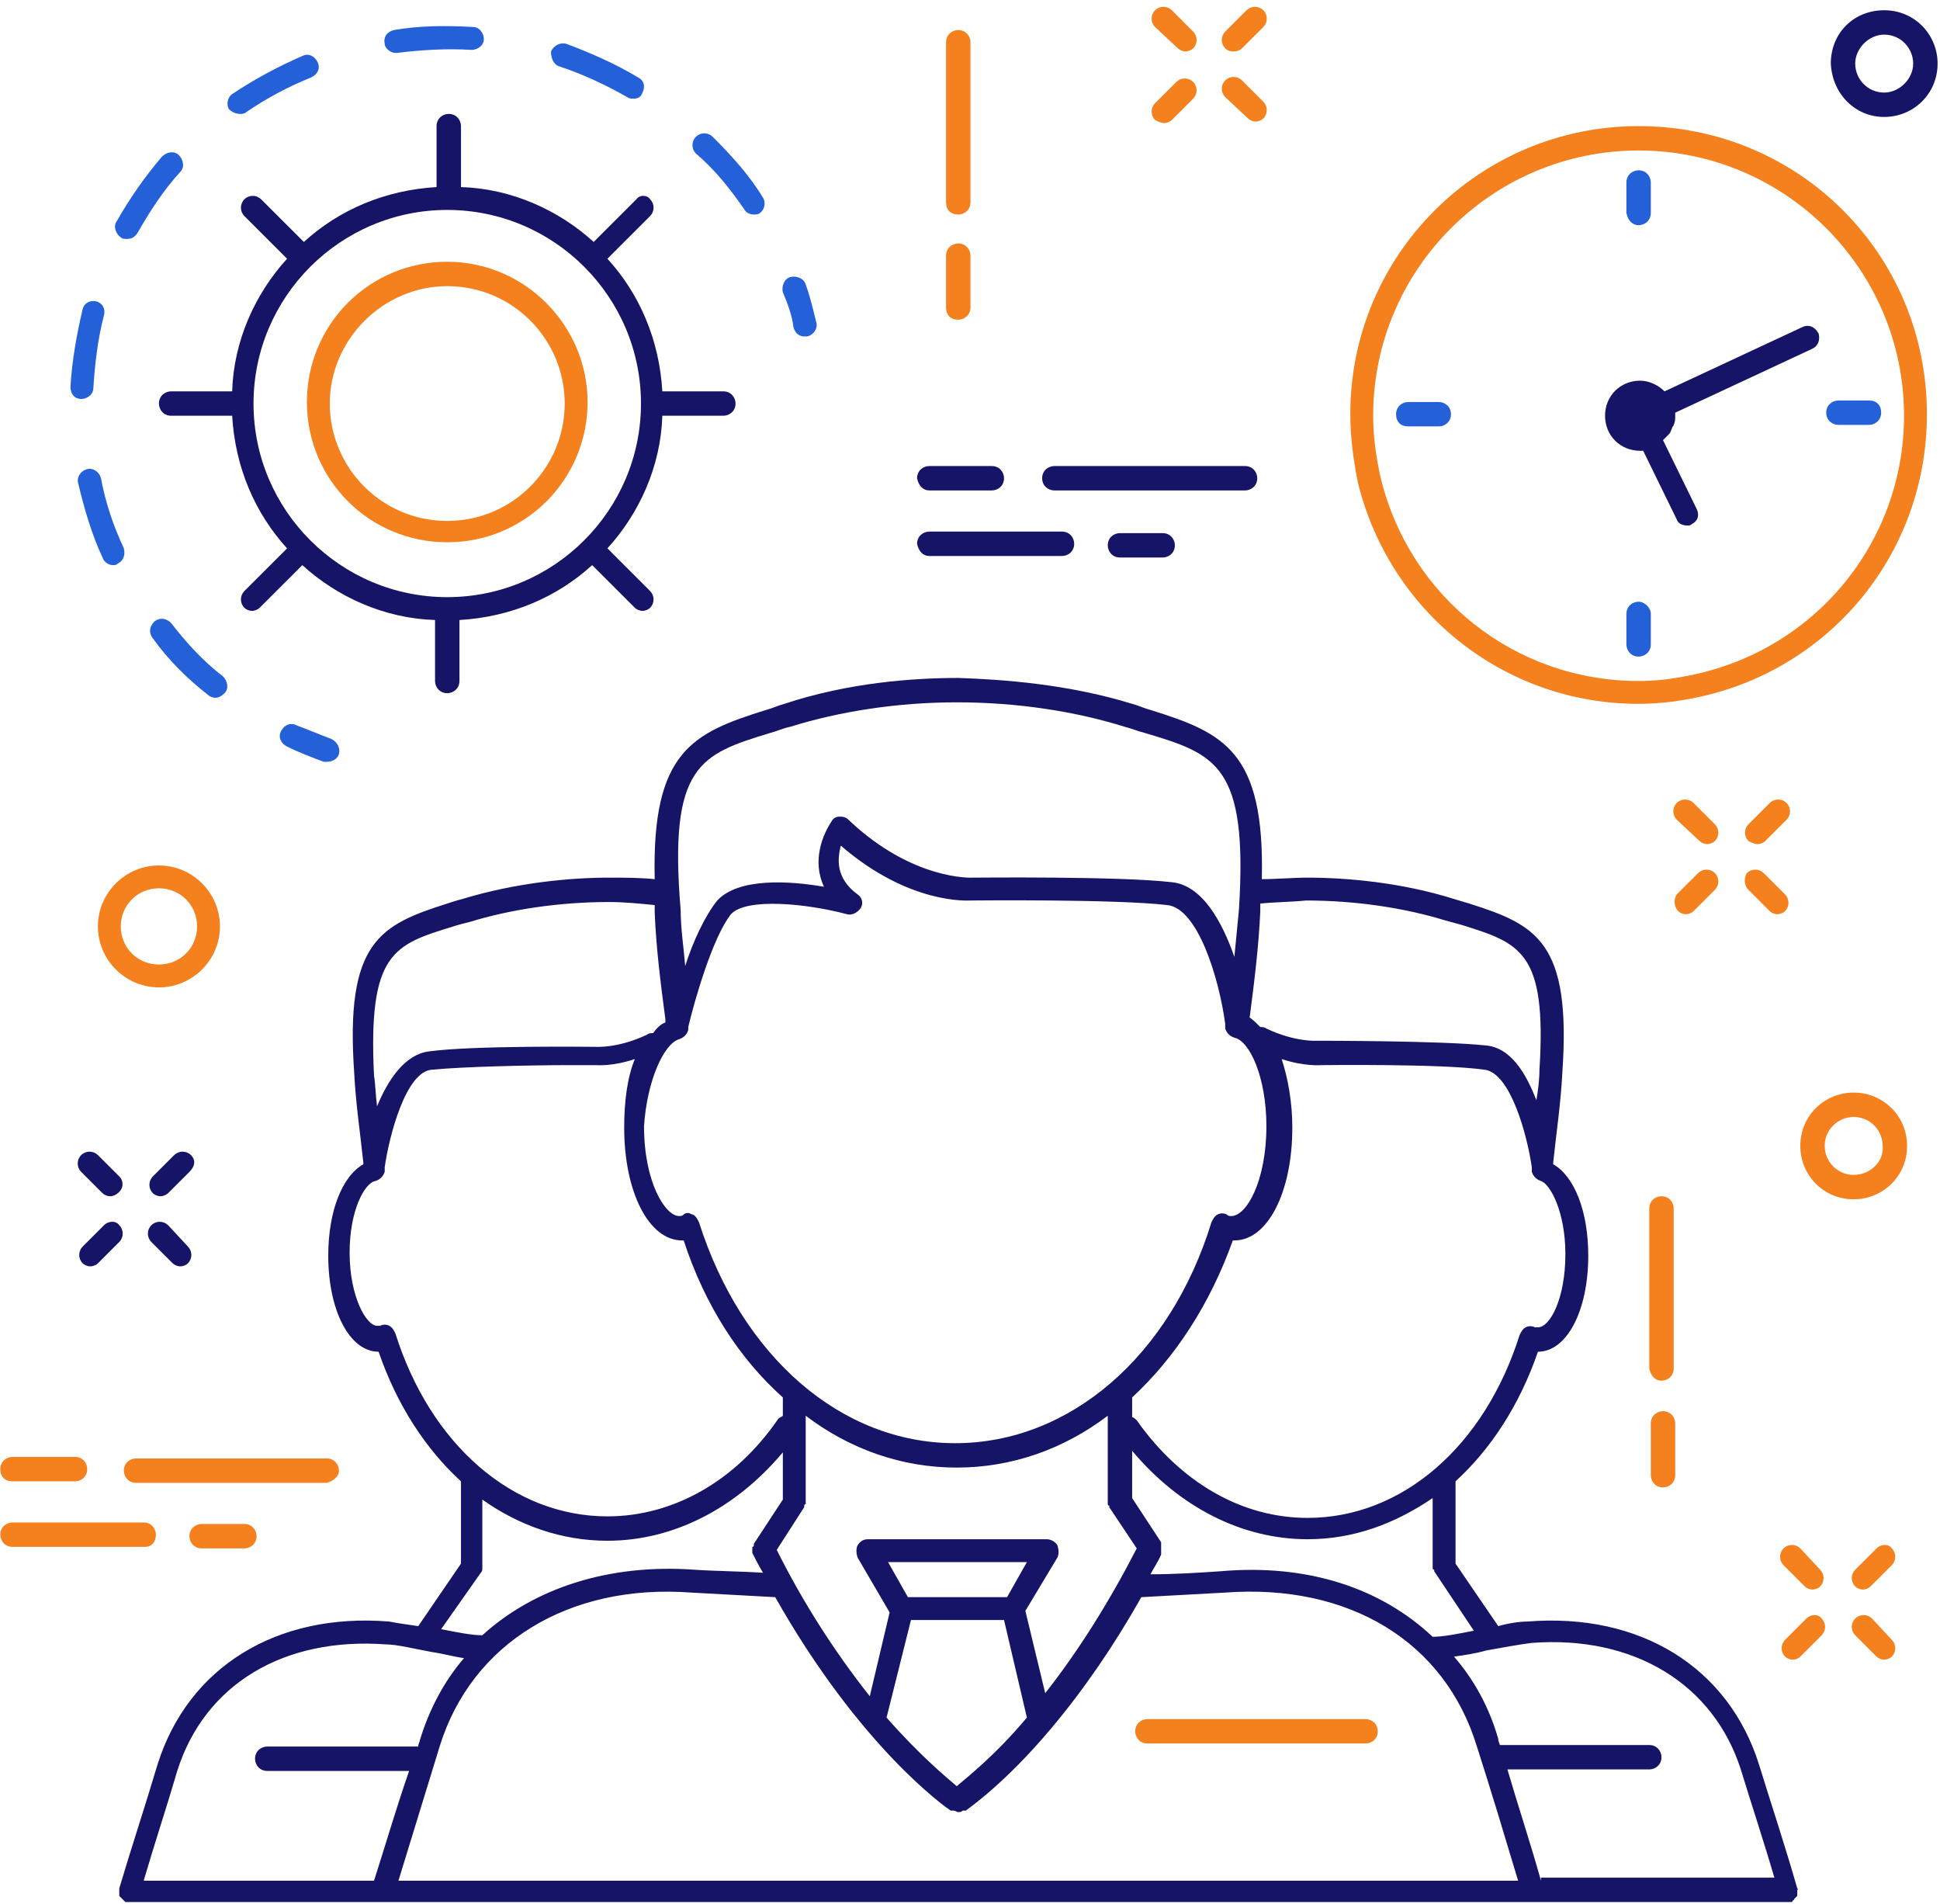 <svg width="211" height="207" viewBox="0 0 211 207" fill="none" xmlns="http://www.w3.org/2000/svg">
<path d="M36.864 82.004C37.03 81.341 36.698 80.678 36.034 80.347C34.707 79.849 33.546 79.352 32.218 78.855C31.555 78.523 30.891 78.855 30.559 79.518C30.227 80.181 30.559 80.844 31.223 81.175C32.55 81.838 33.877 82.335 35.205 82.833H35.537C36.2 82.833 36.697 82.502 36.864 82.004ZM43.003 5.755H43.168C45.823 5.424 48.643 5.258 51.298 5.424C51.962 5.424 52.625 4.926 52.625 4.264C52.625 3.6 52.128 2.937 51.464 2.937C48.644 2.772 45.657 2.772 42.837 3.269C42.173 3.435 41.675 3.932 41.841 4.761C41.841 5.258 42.505 5.755 43.003 5.755V5.755ZM26.08 12.386C26.246 12.386 26.577 12.386 26.743 12.22C28.974 10.691 31.366 9.412 33.877 8.407C34.541 8.076 34.873 7.413 34.541 6.75C34.209 6.087 33.546 5.755 32.882 6.087C30.227 7.247 27.739 8.573 25.25 10.231C24.752 10.562 24.586 11.391 24.918 11.888C25.25 12.22 25.748 12.386 26.08 12.386V12.386ZM80.996 22.828C81.162 23.16 81.66 23.326 81.991 23.326C82.157 23.326 82.489 23.326 82.655 23.16C83.153 22.828 83.319 22 82.987 21.502C81.494 19.016 79.503 16.862 77.512 14.872C77.268 14.633 76.941 14.499 76.6 14.499C76.258 14.499 75.931 14.633 75.687 14.872C75.448 15.115 75.314 15.443 75.314 15.784C75.314 16.125 75.448 16.452 75.687 16.695C77.844 18.519 79.503 20.674 80.996 22.828ZM8.825 43.382C9.489 43.382 10.152 42.885 10.152 42.222C10.318 39.57 10.65 36.752 11.314 34.266C11.48 33.603 11.148 32.94 10.484 32.774C9.82 32.608 9.157 32.94 8.991 33.603C8.327 36.421 7.83 39.239 7.664 42.056C7.664 42.886 8.161 43.382 8.825 43.382ZM13.139 25.812C13.305 25.978 13.471 25.978 13.802 25.978C14.3 25.978 14.632 25.812 14.964 25.315C16.291 22.995 17.784 20.674 19.609 18.685C20.107 18.187 19.941 17.358 19.443 16.861C18.946 16.364 18.116 16.53 17.618 17.027C15.735 19.238 14.068 21.624 12.641 24.154C12.309 24.652 12.641 25.481 13.139 25.812V25.812ZM12.31 61.45C12.475 61.45 12.641 61.45 12.807 61.284C13.471 60.953 13.637 60.29 13.471 59.627C12.309 57.14 11.48 54.654 10.981 52.002C10.816 51.339 10.152 50.842 9.489 51.007C8.825 51.173 8.327 51.837 8.493 52.499C9.157 55.317 9.986 58.135 11.148 60.621C11.314 61.119 11.811 61.451 12.309 61.451L12.31 61.45ZM60.92 7.247C63.41 8.076 65.898 9.237 68.22 10.562C68.387 10.728 68.719 10.728 68.884 10.728C69.382 10.728 69.714 10.562 69.88 10.065C70.212 9.402 70.046 8.739 69.382 8.407C66.894 6.916 64.239 5.755 61.584 4.761C60.921 4.595 60.257 4.926 59.925 5.59C59.925 6.418 60.257 7.081 60.921 7.247H60.92ZM22.596 75.54C22.761 75.705 23.093 75.871 23.426 75.871C23.756 75.871 24.089 75.705 24.421 75.374C24.918 74.877 24.752 74.048 24.255 73.551C22.098 71.893 20.273 69.904 18.614 67.749C18.116 67.252 17.452 67.086 16.789 67.583C16.291 68.081 16.125 68.743 16.623 69.407C18.282 71.727 20.273 73.717 22.596 75.54V75.54ZM86.305 35.592C86.471 36.255 86.969 36.586 87.466 36.586H87.798C88.462 36.421 88.96 35.758 88.794 35.095C88.462 33.768 88.13 32.277 87.632 30.951C87.466 30.288 86.637 29.956 85.973 30.121C85.31 30.288 84.978 31.116 85.143 31.779C85.641 32.939 86.139 34.266 86.305 35.592V35.592Z" fill="#2460D8"/>
<path d="M69.216 21.668L64.571 26.309C60.755 22.829 55.611 20.508 50.137 20.342V13.712C50.137 13.049 49.639 12.386 48.809 12.386C48.146 12.386 47.482 12.883 47.482 13.712V20.342C41.842 20.674 36.864 22.828 33.048 26.309L28.402 21.669C28.158 21.43 27.831 21.296 27.489 21.296C27.148 21.296 26.821 21.43 26.577 21.669C26.338 21.912 26.204 22.239 26.204 22.58C26.204 22.921 26.338 23.248 26.577 23.491L31.223 28.133C27.739 31.945 25.416 37.083 25.25 42.553H18.614C17.95 42.553 17.286 43.051 17.286 43.88C17.286 44.543 17.784 45.206 18.614 45.206H25.25C25.582 50.842 27.739 55.814 31.223 59.626L26.577 64.268C26.338 64.511 26.204 64.838 26.204 65.18C26.204 65.52 26.338 65.848 26.577 66.091C26.743 66.257 27.075 66.423 27.407 66.423C27.739 66.423 28.071 66.257 28.237 66.091L32.882 61.451C36.698 64.931 41.842 67.251 47.316 67.417V74.047C47.316 74.711 47.814 75.374 48.643 75.374C49.307 75.374 49.971 74.877 49.971 74.048V67.418C55.611 67.086 60.589 64.931 64.405 61.45L69.05 66.091C69.216 66.257 69.548 66.423 69.88 66.423C70.212 66.423 70.544 66.257 70.71 66.091C70.949 65.848 71.083 65.52 71.083 65.18C71.083 64.838 70.949 64.511 70.71 64.268L66.064 59.627C69.548 55.814 71.871 50.676 72.037 45.206H78.673C79.337 45.206 80 44.709 80 43.88C80 43.217 79.503 42.554 78.673 42.554H72.037C71.705 36.918 69.548 31.945 66.064 28.133L70.71 23.491C70.949 23.248 71.083 22.921 71.083 22.579C71.083 22.238 70.949 21.911 70.71 21.668C70.378 21.171 69.548 21.171 69.216 21.668V21.668ZM69.714 43.88C69.714 55.483 60.257 64.931 48.644 64.931C37.03 64.931 27.573 55.483 27.573 43.88C27.573 32.277 37.03 22.828 48.643 22.828C60.257 22.828 69.714 32.277 69.714 43.88Z" fill="#161466"/>
<path d="M48.643 28.464C46.638 28.458 44.652 28.848 42.798 29.612C40.944 30.376 39.26 31.499 37.842 32.916C36.423 34.333 35.299 36.017 34.533 37.87C33.768 39.723 33.376 41.709 33.38 43.714C33.38 52.168 40.182 58.964 48.643 58.964C50.648 58.97 52.635 58.58 54.488 57.816C56.342 57.052 58.027 55.929 59.445 54.512C60.864 53.095 61.988 51.411 62.754 49.558C63.519 47.705 63.911 45.719 63.907 43.714C63.907 35.426 57.105 28.464 48.643 28.464ZM48.643 56.644C41.509 56.644 35.868 50.842 35.868 43.88C35.868 36.918 41.675 31.116 48.643 31.116C55.778 31.116 61.419 36.918 61.419 43.88C61.419 50.842 55.778 56.643 48.643 56.643V56.644ZM148.521 186.93H124.796C124.133 186.93 123.469 187.427 123.469 188.256C123.469 188.919 123.967 189.582 124.796 189.582H148.521C149.185 189.582 149.849 189.084 149.849 188.256C149.849 187.426 149.185 186.929 148.521 186.929V186.93Z" fill="#F4811E"/>
<path d="M195.474 205.329C194.147 200.687 192.654 196.212 191.326 191.902C188.008 181.294 178.386 175.326 166.108 176.321C165.278 176.321 164.117 176.487 162.956 176.818L158.31 170.022V161.072C162.126 157.59 165.278 152.783 167.27 146.982C170.421 146.982 172.744 142.506 172.744 136.539C172.744 131.732 171.251 127.919 168.928 126.593V126.428C169.26 123.278 169.758 119.963 169.924 116.648C170.919 102.393 167.104 100.569 159.804 98.248C159.306 98.083 158.642 97.918 158.144 97.751C152.337 95.928 146.364 95.431 142.217 95.431C140.557 95.431 138.899 95.596 137.239 95.596C137.571 81.673 133.092 79.684 125.128 77.197C124.464 77.031 123.801 76.7 123.138 76.534C116.168 74.379 109.035 73.882 104.223 73.716C99.412 73.716 92.278 74.214 85.31 76.534C84.646 76.7 83.982 77.031 83.319 77.197C75.355 79.684 70.875 81.673 71.207 95.597C69.548 95.431 67.889 95.431 66.23 95.431C62.248 95.431 56.275 95.928 50.303 97.751C49.639 97.917 49.141 98.083 48.643 98.249C41.343 100.569 37.527 102.393 38.523 116.648C38.689 119.963 39.187 123.278 39.518 126.428V126.593C37.196 127.919 35.702 131.732 35.702 136.539C35.702 142.506 38.025 146.982 41.178 146.982C43.168 152.783 46.321 157.59 50.137 161.072V170.022L45.491 176.818C44.33 176.652 43.168 176.487 42.339 176.321C30.062 175.326 20.439 181.294 17.121 191.902C15.793 196.378 14.301 200.853 12.973 205.329V206.157L13.139 206.323L13.305 206.489L13.471 206.655L13.636 206.82H194.81C194.81 206.82 194.976 206.82 194.976 206.655C194.976 206.655 195.142 206.655 195.142 206.489L195.308 206.323L195.474 206.157V205.992V205.66V205.494C195.474 205.494 195.64 205.494 195.474 205.329V205.329ZM160.3 177.315C158.64 177.647 156.982 177.978 155.82 177.978C150.18 172.674 142.216 170.022 132.759 170.851C130.27 171.017 127.782 171.182 125.127 171.182C125.459 170.519 125.957 169.856 126.288 169.028V168.862V168.53V168.364V168.033V167.867V167.701L123.136 162.894V157.756C128.279 163.889 135.082 167.37 142.216 167.37C147.193 167.37 151.673 165.712 155.82 162.894V170.519C155.82 170.519 155.82 170.685 155.986 170.685V170.851L160.3 177.315V177.315ZM99.08 176.155H109.2L111.688 186.764C108.204 190.908 105.218 193.228 104.056 194.223C102.896 193.228 100.075 190.908 96.425 186.763L99.079 176.155H99.08ZM98.747 173.669L96.59 169.856H111.688L109.531 173.669H98.748H98.747ZM111.522 175.161L115.007 169.359C115.172 169.028 115.172 168.53 115.007 168.033C114.841 167.701 114.343 167.37 113.845 167.37H94.435C93.937 167.37 93.605 167.536 93.273 168.033C93.107 168.364 93.107 168.862 93.273 169.359L96.757 175.326L94.601 184.443C90.69 179.5 87.299 174.168 84.48 168.53L87.466 163.889V163.723C87.466 163.723 87.466 163.557 87.632 163.557V163.392V153.943C92.444 157.59 98.085 159.579 104.057 159.579C110.03 159.579 115.671 157.59 120.483 153.943V163.557C120.483 163.557 120.483 163.723 120.648 163.723V163.889L123.635 168.364C120.648 174.166 117.33 179.47 113.68 184.112L111.523 175.161H111.522ZM170.255 136.373C170.255 141.18 168.595 144.329 167.268 144.329H166.936C166.783 144.247 166.612 144.205 166.439 144.205C166.265 144.205 166.094 144.247 165.941 144.329C165.609 144.495 165.443 144.827 165.277 145.159C161.461 157.259 152.502 165.049 142.216 165.049C135.082 165.049 128.446 161.237 123.634 154.441C123.468 154.275 123.302 154.109 123.136 154.109V151.954C127.782 147.644 131.598 141.844 134.086 134.881H134.252C137.902 134.881 140.557 129.577 140.557 122.615C140.557 119.797 140.059 117.145 139.395 115.156C141.884 115.985 143.709 115.819 143.709 115.819C143.875 115.819 156.816 115.653 161.461 116.316C164.281 116.648 166.107 123.444 166.605 126.925V127.422C166.77 127.919 167.102 128.251 167.6 128.417C168.595 128.748 170.255 131.732 170.255 136.373V136.373ZM135.911 110.68C136.409 106.868 136.907 102.89 137.073 99.077V98.249C138.732 98.083 140.391 98.083 142.05 97.917C147.525 97.917 152.834 98.746 157.148 100.072C157.811 100.238 158.309 100.403 158.973 100.569C165.277 102.559 168.263 103.387 167.434 116.316C167.434 117.476 167.268 118.636 167.102 119.631C165.941 116.648 164.282 113.83 161.462 113.664C156.65 113.167 143.875 113.167 143.212 113.167C143.212 113.167 140.888 113.333 137.736 111.841C137.57 111.675 137.238 111.675 137.073 111.675C136.575 111.178 136.243 110.846 135.745 110.515L135.911 110.68V110.68ZM83.816 79.684C84.48 79.518 85.144 79.186 85.973 79.021C91.283 77.363 97.587 76.368 104.057 76.368C110.694 76.368 116.998 77.363 122.307 79.021C122.971 79.186 123.801 79.518 124.464 79.684C132.262 82.004 135.746 83.164 134.751 98.912C134.585 100.569 134.419 102.392 134.253 104.05C132.926 100.238 130.769 96.26 127.451 95.928C121.81 95.265 106.381 95.431 105.717 95.431C105.717 95.431 99.246 95.762 92.277 89.131C91.946 88.801 91.614 88.801 91.282 88.801C91.111 88.798 90.942 88.843 90.796 88.93C90.649 89.018 90.53 89.146 90.452 89.298C89.457 90.789 88.296 93.608 89.623 96.425C85.807 95.762 80.333 95.431 78.01 97.917C76.682 99.575 75.355 102.393 74.525 105.045C74.36 103.055 74.028 100.901 74.028 98.912C72.7 83.165 76.185 82.004 83.816 79.684V79.684ZM73.862 113C74.36 112.834 74.692 112.503 74.857 112.006V111.674C75.521 108.856 77.512 101.894 79.503 99.408C81.162 97.585 87.798 98.248 92.112 99.408C92.61 99.574 93.273 99.242 93.605 98.745C93.937 98.248 93.771 97.585 93.273 97.253C90.785 95.43 91.116 93.275 91.448 91.949C98.914 98.413 105.385 97.916 105.551 97.916C105.717 97.916 121.312 97.75 126.953 98.413C130.271 98.745 132.594 106.37 133.258 111.343V111.84C133.424 112.337 133.755 112.669 134.253 112.834C135.913 113.166 137.737 117.144 137.737 122.448C137.737 128.416 135.58 132.228 133.921 132.228C133.755 132.228 133.589 132.228 133.424 132.062C133.271 131.98 133.1 131.938 132.926 131.938C132.752 131.938 132.581 131.98 132.428 132.062C132.096 132.228 131.93 132.56 131.764 132.892C127.284 147.478 116.334 156.926 103.892 156.926C91.448 156.926 80.664 147.478 76.019 132.891C75.853 132.56 75.687 132.228 75.355 132.062C75.189 132.062 75.023 131.897 74.857 131.897C74.691 131.897 74.525 131.897 74.36 132.062C74.194 132.228 74.028 132.228 73.862 132.228C72.369 132.228 70.046 128.581 70.046 122.448C70.378 117.476 72.203 113.498 73.862 113V113ZM49.307 100.734C49.805 100.568 50.468 100.402 51.132 100.237C55.446 98.911 60.755 98.082 66.23 98.082C67.889 98.082 69.548 98.248 71.207 98.413V99.243C71.373 103.22 71.871 107.033 72.369 110.845V111.177C71.871 111.343 71.373 111.84 71.041 112.337C70.875 112.337 70.544 112.337 70.378 112.503C67.225 113.995 64.903 113.829 64.737 113.829C64.239 113.829 51.464 113.663 46.653 114.326C43.998 114.658 42.173 117.476 41.012 120.293C40.846 119.133 40.846 117.973 40.68 116.978C40.016 103.552 42.837 102.723 49.307 100.734V100.734ZM43.003 144.992C42.837 144.66 42.671 144.328 42.339 144.162C42.186 144.08 42.015 144.038 41.841 144.038C41.667 144.038 41.496 144.08 41.343 144.162H41.012C39.85 144.162 38.025 141.013 38.025 136.206C38.025 131.566 39.685 128.581 40.845 128.416C41.343 128.25 41.675 127.918 41.841 127.421V127.255V126.924C42.339 123.443 44.164 116.481 46.984 116.315C50.303 115.984 57.769 115.818 61.916 115.818H64.736C64.903 115.818 66.562 115.984 69.05 115.155C68.22 117.145 67.889 119.796 67.889 122.615C67.889 129.576 70.544 134.88 74.194 134.88H74.36C76.682 142.008 80.498 147.81 85.144 151.953V153.943C84.978 154.108 84.812 154.108 84.646 154.274C80 161.07 73.198 164.883 66.064 164.883C55.778 164.883 46.818 157.092 43.003 144.992V144.992ZM52.293 171.016C52.459 170.85 52.459 170.684 52.459 170.684V170.518V163.059C56.441 165.877 61.087 167.535 66.064 167.535C73.198 167.535 80 164.054 85.144 157.921V163.059L81.991 167.866V168.032C81.991 168.032 81.991 168.198 81.825 168.198V168.861C82.157 169.524 82.489 170.187 82.987 171.016C80.498 170.85 78.01 170.85 75.521 170.684C66.23 170.021 58.101 172.674 52.459 177.812C51.298 177.812 49.639 177.48 47.979 177.149L52.293 171.016V171.016ZM40.68 204.5H15.627C16.789 200.522 18.116 196.543 19.277 192.565C22.264 183.117 30.891 177.978 42.007 178.807C43.168 178.807 45.159 179.305 46.984 179.637C48.146 179.802 49.307 180.133 50.468 180.299C48.312 182.785 46.653 185.935 45.658 189.25C45.658 189.416 45.491 189.582 45.491 189.913H29.066C28.402 189.913 27.739 190.41 27.739 191.239C27.739 191.902 28.237 192.565 29.066 192.565H44.496C43.168 196.378 42.007 200.355 40.68 204.5V204.5ZM118.16 204.5H43.335C44.828 199.693 46.321 194.72 47.814 189.913C51.298 178.642 61.916 172.177 75.189 173.171C78.175 173.337 81.328 173.503 84.314 173.669C93.605 190.079 102.896 196.543 103.394 196.875H103.726C103.892 196.875 104.057 197.041 104.223 197.041C104.389 197.041 104.555 197.041 104.721 196.875H105.053C105.219 196.709 109.201 194.057 114.343 187.924C117.828 183.78 121.146 178.973 124.133 173.669C127.119 173.503 130.271 173.337 133.258 173.171C146.696 172.177 157.148 178.476 160.633 189.913C162.126 194.554 163.619 199.527 165.113 204.5H118.16ZM167.601 204.5C166.44 200.356 165.112 196.378 163.951 192.4H179.381C180.044 192.4 180.708 191.902 180.708 191.073C180.708 190.41 180.21 189.747 179.381 189.747H163.121C163.121 189.582 162.956 189.416 162.956 189.084C161.96 185.604 160.301 182.62 158.144 180.134C159.306 179.968 160.467 179.802 161.628 179.47C163.453 179.139 165.278 178.807 166.606 178.642C177.722 177.812 186.349 183.117 189.336 192.399C190.496 196.212 191.824 200.19 192.986 204.169H167.6V204.499L167.601 204.5Z" fill="#161466"/>
<path d="M104.223 23.326C104.887 23.326 105.551 22.828 105.551 22V4.595C105.551 3.932 105.053 3.269 104.223 3.269C103.56 3.269 102.896 3.766 102.896 4.595V22C102.896 22.828 103.394 23.326 104.223 23.326ZM104.223 34.763C104.887 34.763 105.551 34.266 105.551 33.437V27.801C105.551 27.138 105.053 26.475 104.223 26.475C103.56 26.475 102.896 26.972 102.896 27.801V33.437C102.896 34.266 103.394 34.763 104.223 34.763ZM180.708 150.131C181.372 150.131 182.035 149.634 182.035 148.805V131.4C182.035 130.737 181.537 130.074 180.708 130.074C180.044 130.074 179.381 130.572 179.381 131.4V148.805C179.547 149.634 180.044 150.131 180.708 150.131ZM179.547 160.408C179.547 161.071 180.044 161.734 180.874 161.734C181.537 161.734 182.201 161.237 182.201 160.408V154.772C182.201 154.109 181.703 153.446 180.874 153.446C180.21 153.446 179.547 153.943 179.547 154.772V160.408ZM128.114 5.258C128.28 5.424 128.612 5.59 128.944 5.59C129.276 5.59 129.608 5.424 129.774 5.258C130.013 5.015 130.147 4.687 130.147 4.346C130.147 4.005 130.013 3.678 129.774 3.435L127.451 1.114C127.207 0.875 126.88 0.741 126.539 0.741C126.197 0.741 125.87 0.875 125.626 1.114C125.387 1.357 125.253 1.684 125.253 2.025C125.253 2.366 125.387 2.694 125.626 2.937L128.114 5.258V5.258ZM135.746 12.883C135.912 13.049 136.244 13.214 136.576 13.214C136.908 13.214 137.239 13.049 137.406 12.883C137.645 12.64 137.779 12.312 137.779 11.972C137.779 11.63 137.645 11.303 137.406 11.06L135.083 8.739C134.839 8.5 134.512 8.366 134.171 8.366C133.829 8.366 133.502 8.5 133.258 8.739C133.019 8.982 132.885 9.309 132.885 9.65C132.885 9.991 133.019 10.319 133.258 10.562L135.746 12.882V12.883ZM126.621 13.38C126.953 13.38 127.285 13.214 127.451 13.049L129.774 10.728C130.013 10.485 130.147 10.158 130.147 9.816C130.147 9.475 130.013 9.148 129.774 8.905C129.53 8.666 129.202 8.532 128.861 8.532C128.519 8.532 128.192 8.666 127.948 8.905L125.626 11.225C125.387 11.468 125.252 11.796 125.252 12.137C125.252 12.478 125.387 12.806 125.626 13.049C125.958 13.214 126.289 13.38 126.621 13.38V13.38ZM134.253 5.59C134.585 5.59 134.917 5.424 135.083 5.258L137.405 2.938C137.644 2.695 137.779 2.367 137.779 2.026C137.779 1.685 137.644 1.357 137.405 1.114C137.161 0.875 136.834 0.741 136.492 0.741C136.151 0.741 135.824 0.875 135.58 1.114L133.258 3.434C133.019 3.677 132.884 4.005 132.884 4.346C132.884 4.687 133.019 5.015 133.258 5.258C133.589 5.59 133.921 5.59 134.253 5.59V5.59ZM184.856 91.452C185.022 91.618 185.353 91.784 185.686 91.784C186.017 91.784 186.349 91.618 186.515 91.452C186.754 91.209 186.888 90.882 186.888 90.54C186.888 90.199 186.754 89.872 186.515 89.629L184.192 87.309C183.948 87.07 183.621 86.936 183.279 86.936C182.938 86.936 182.611 87.07 182.367 87.309C182.128 87.552 181.994 87.879 181.994 88.221C181.994 88.561 182.128 88.889 182.367 89.132L184.856 91.452V91.452ZM190.165 96.757L192.488 99.077C192.653 99.243 192.985 99.409 193.318 99.409C193.648 99.409 193.981 99.243 194.147 99.077C194.386 98.834 194.52 98.507 194.52 98.165C194.52 97.824 194.386 97.497 194.147 97.254L191.824 94.934C191.58 94.695 191.253 94.561 190.912 94.561C190.57 94.561 190.243 94.695 189.999 94.934C189.667 95.431 189.667 96.259 190.165 96.757V96.757ZM182.533 99.077C182.699 99.243 183.031 99.409 183.363 99.409C183.694 99.409 184.026 99.243 184.192 99.077L186.515 96.757C186.754 96.514 186.889 96.186 186.889 95.845C186.889 95.504 186.754 95.176 186.515 94.933C186.271 94.694 185.944 94.56 185.602 94.56C185.261 94.56 184.934 94.694 184.69 94.933L182.367 97.254C182.035 97.751 182.035 98.58 182.533 99.077V99.077ZM191.16 91.784C191.492 91.784 191.824 91.618 191.99 91.452L194.313 89.132C194.552 88.889 194.686 88.561 194.686 88.221C194.686 87.879 194.552 87.552 194.313 87.309C194.069 87.07 193.742 86.936 193.401 86.936C193.059 86.936 192.732 87.07 192.488 87.309L190.165 89.629C189.926 89.872 189.792 90.199 189.792 90.54C189.792 90.882 189.926 91.209 190.165 91.452C190.497 91.618 190.828 91.784 191.16 91.784V91.784ZM195.806 168.364C195.562 168.125 195.235 167.991 194.893 167.991C194.552 167.991 194.225 168.125 193.981 168.364C193.742 168.607 193.607 168.935 193.607 169.276C193.607 169.617 193.742 169.945 193.981 170.188L196.303 172.508C196.469 172.674 196.801 172.84 197.133 172.84C197.465 172.84 197.797 172.674 197.963 172.508C198.202 172.265 198.336 171.937 198.336 171.596C198.336 171.255 198.202 170.928 197.963 170.685L195.806 168.365V168.364ZM203.604 175.99C203.36 175.751 203.032 175.617 202.691 175.617C202.349 175.617 202.022 175.751 201.778 175.99C201.539 176.233 201.405 176.56 201.405 176.901C201.405 177.242 201.539 177.57 201.778 177.813L204.101 180.133C204.267 180.299 204.599 180.465 204.931 180.465C205.263 180.465 205.594 180.299 205.761 180.133C206 179.89 206.134 179.562 206.134 179.221C206.134 178.88 206 178.553 205.761 178.31L203.604 175.99V175.99ZM196.47 175.99L194.147 178.31C193.908 178.553 193.774 178.88 193.774 179.221C193.774 179.562 193.908 179.89 194.147 180.133C194.313 180.299 194.644 180.465 194.977 180.465C195.308 180.465 195.64 180.299 195.806 180.133L198.128 177.813C198.367 177.57 198.502 177.242 198.502 176.901C198.502 176.56 198.367 176.232 198.128 175.989C197.797 175.492 196.968 175.492 196.469 175.989L196.47 175.99ZM204.101 168.364L201.778 170.685C201.539 170.928 201.405 171.255 201.405 171.596C201.405 171.937 201.539 172.265 201.778 172.508C201.944 172.674 202.276 172.84 202.608 172.84C202.94 172.84 203.272 172.674 203.438 172.508L205.76 170.188C205.999 169.945 206.134 169.617 206.134 169.276C206.134 168.935 205.999 168.607 205.76 168.364C205.429 167.867 204.599 167.867 204.101 168.364V168.364Z" fill="#F4811E"/>
<path d="M12.973 127.92L10.65 125.599C10.406 125.36 10.079 125.226 9.738 125.226C9.396 125.226 9.069 125.36 8.825 125.599C8.586 125.842 8.452 126.17 8.452 126.511C8.452 126.852 8.586 127.179 8.825 127.422L11.148 129.742C11.314 129.908 11.646 130.074 11.978 130.074C12.309 130.074 12.641 129.908 12.807 129.743C13.471 129.245 13.471 128.417 12.973 127.919V127.92ZM18.282 133.224C18.038 132.985 17.711 132.851 17.369 132.851C17.028 132.851 16.701 132.985 16.457 133.224C16.218 133.467 16.084 133.795 16.084 134.136C16.084 134.477 16.218 134.804 16.457 135.047L18.78 137.367C18.946 137.533 19.277 137.699 19.61 137.699C19.941 137.699 20.273 137.533 20.439 137.368C20.678 137.125 20.813 136.797 20.813 136.456C20.813 136.115 20.678 135.787 20.439 135.544L18.282 133.224ZM11.314 133.224L8.991 135.544C8.752 135.787 8.617 136.115 8.617 136.456C8.617 136.797 8.752 137.125 8.991 137.368C9.157 137.533 9.489 137.699 9.821 137.699C10.152 137.699 10.484 137.533 10.65 137.368L12.973 135.047C13.212 134.804 13.346 134.477 13.346 134.136C13.346 133.795 13.212 133.467 12.973 133.224C12.641 132.726 11.811 132.726 11.313 133.224H11.314ZM20.77 125.599C20.526 125.36 20.199 125.227 19.858 125.227C19.517 125.227 19.19 125.36 18.946 125.599L16.623 127.919C16.384 128.162 16.249 128.49 16.249 128.831C16.249 129.172 16.384 129.5 16.623 129.743C16.789 129.908 17.121 130.074 17.453 130.074C17.784 130.074 18.116 129.908 18.282 129.743L20.605 127.423C21.268 126.759 21.268 126.096 20.771 125.599H20.77ZM204.93 12.717C208.083 12.717 210.738 10.231 210.738 6.916C210.738 3.766 208.249 1.114 204.931 1.114C201.613 1.114 199.124 3.6 199.124 6.916C199.29 10.231 201.778 12.717 204.931 12.717H204.93ZM204.93 3.767C206.756 3.767 208.083 5.258 208.083 6.916C208.083 8.573 206.59 10.065 204.931 10.065C203.106 10.065 201.778 8.573 201.778 6.915C201.778 5.258 203.272 3.766 204.931 3.766L204.93 3.767Z" fill="#161466"/>
<path d="M23.923 100.735C23.923 97.088 20.936 94.105 17.286 94.105C13.636 94.105 10.65 97.088 10.65 100.735C10.65 104.382 13.636 107.365 17.286 107.365C20.936 107.365 23.923 104.382 23.923 100.735ZM13.139 100.735C13.139 98.415 14.964 96.591 17.286 96.591C19.609 96.591 21.434 98.414 21.434 100.735C21.434 103.055 19.609 104.879 17.286 104.879C14.964 104.879 13.139 103.056 13.139 100.735ZM201.613 118.803C198.46 118.803 195.806 121.289 195.806 124.604C195.806 127.754 198.294 130.406 201.613 130.406C204.765 130.406 207.419 127.919 207.419 124.604C207.419 121.289 204.765 118.803 201.613 118.803V118.803ZM201.613 127.753C199.788 127.753 198.46 126.262 198.46 124.604C198.46 122.781 199.953 121.454 201.613 121.454C203.438 121.454 204.765 122.947 204.765 124.604C204.931 126.262 203.438 127.754 201.613 127.754V127.753Z" fill="#F4811E"/>
<path d="M114.676 53.328H135.414C136.078 53.328 136.742 52.831 136.742 52.002C136.742 51.339 136.244 50.676 135.414 50.676H114.676C114.012 50.676 113.348 51.173 113.348 52.002C113.348 52.831 114.012 53.328 114.676 53.328V53.328ZM101.071 53.328H107.873C108.537 53.328 109.201 52.831 109.201 52.002C109.201 51.339 108.703 50.676 107.873 50.676H101.071C100.407 50.676 99.744 51.173 99.744 52.002C99.91 52.831 100.407 53.328 101.071 53.328ZM101.071 60.456H115.505C116.169 60.456 116.833 59.958 116.833 59.13C116.833 58.467 116.335 57.803 115.505 57.803H101.071C100.407 57.803 99.744 58.301 99.744 59.13C99.91 59.958 100.407 60.456 101.071 60.456ZM121.81 57.97C121.146 57.97 120.483 58.467 120.483 59.295C120.483 59.958 120.98 60.621 121.81 60.621H126.455C127.119 60.621 127.783 60.124 127.783 59.295C127.783 58.632 127.285 57.969 126.455 57.969H121.81V57.97Z" fill="#161466"/>
<path d="M36.864 159.91C36.864 159.248 36.366 158.585 35.537 158.585H14.797C14.134 158.585 13.471 159.082 13.471 159.911C13.471 160.574 13.968 161.237 14.798 161.237H35.537C36.2 161.071 36.864 160.574 36.864 159.911V159.91ZM1.36 161.071H8.16C8.824 161.071 9.488 160.574 9.488 159.745C9.488 159.082 8.99 158.419 8.16 158.419H1.36C0.696 158.419 0.033 158.916 0.033 159.745C0.033 160.574 0.531 161.071 1.36 161.071ZM16.955 166.873C16.955 166.21 16.457 165.547 15.627 165.547H1.36C0.696 165.547 0.033 166.044 0.033 166.873C0.033 167.536 0.531 168.199 1.36 168.199H15.794C16.458 168.199 16.956 167.701 16.956 166.873H16.955ZM21.932 165.712C21.268 165.712 20.605 166.21 20.605 167.038C20.605 167.701 21.102 168.364 21.932 168.364H26.577C27.241 168.364 27.905 167.867 27.905 167.038C27.905 166.375 27.407 165.712 26.577 165.712H21.932V165.712ZM178.22 13.712C160.965 13.712 146.862 27.635 146.862 45.04C146.862 47.526 147.194 50.013 147.692 52.5C151.176 66.589 163.619 76.534 178.219 76.534C179.879 76.534 181.703 76.368 183.529 76.037C198.626 73.385 209.576 60.456 209.576 45.04C209.576 27.635 195.64 13.712 178.219 13.712H178.22ZM183.197 73.551C181.537 73.882 179.878 74.048 178.219 74.048C164.781 74.048 153.333 64.931 150.18 52.002C149.683 49.847 149.35 47.526 149.35 45.206C149.35 29.293 162.292 16.364 178.22 16.364C194.147 16.364 207.088 29.293 207.088 45.206C207.088 59.13 197.133 71.064 183.197 73.551Z" fill="#F4811E"/>
<path d="M178.22 24.486C178.883 24.486 179.547 23.989 179.547 23.16V19.845C179.547 19.182 179.049 18.519 178.219 18.519C177.556 18.519 176.892 19.016 176.892 19.845V23.16C177.058 23.989 177.556 24.486 178.219 24.486H178.22Z" fill="#2460D8"/>
<path d="M195.972 35.592L181.04 42.554C180.376 41.891 179.38 41.394 178.385 41.394C176.228 41.394 174.569 43.051 174.569 45.206C174.569 47.361 176.229 49.018 178.385 49.018H178.717L182.367 56.478C182.533 56.975 183.031 57.14 183.528 57.14C183.694 57.14 183.86 57.14 184.026 56.975C184.69 56.643 184.856 55.98 184.524 55.317L180.874 47.858L181.206 47.526L181.537 47.195C181.703 47.029 181.703 46.863 181.869 46.532C181.869 46.366 182.035 46.366 182.035 46.2C182.201 45.869 182.201 45.537 182.201 45.206V44.874L197.133 37.912C197.797 37.581 197.963 36.918 197.797 36.255C197.299 35.426 196.635 35.26 195.972 35.592V35.592Z" fill="#161466"/>
<path d="M156.485 43.714H153.167C152.503 43.714 151.84 44.211 151.84 45.04C151.84 45.869 152.337 46.366 153.167 46.366H156.485C157.149 46.366 157.812 45.869 157.812 45.04C157.812 44.211 157.149 43.714 156.485 43.714ZM178.22 65.428C177.556 65.428 176.892 65.926 176.892 66.754V70.07C176.892 70.733 177.39 71.396 178.219 71.396C178.883 71.396 179.547 70.898 179.547 70.07V66.754C179.547 66.091 178.883 65.428 178.219 65.428H178.22ZM199.953 46.2H203.272C203.935 46.2 204.599 45.703 204.599 44.874C204.599 44.046 204.101 43.548 203.272 43.548H199.953C199.29 43.548 198.626 44.046 198.626 44.874C198.626 45.704 199.29 46.2 199.953 46.2Z" fill="#2460D8"/>
</svg>
